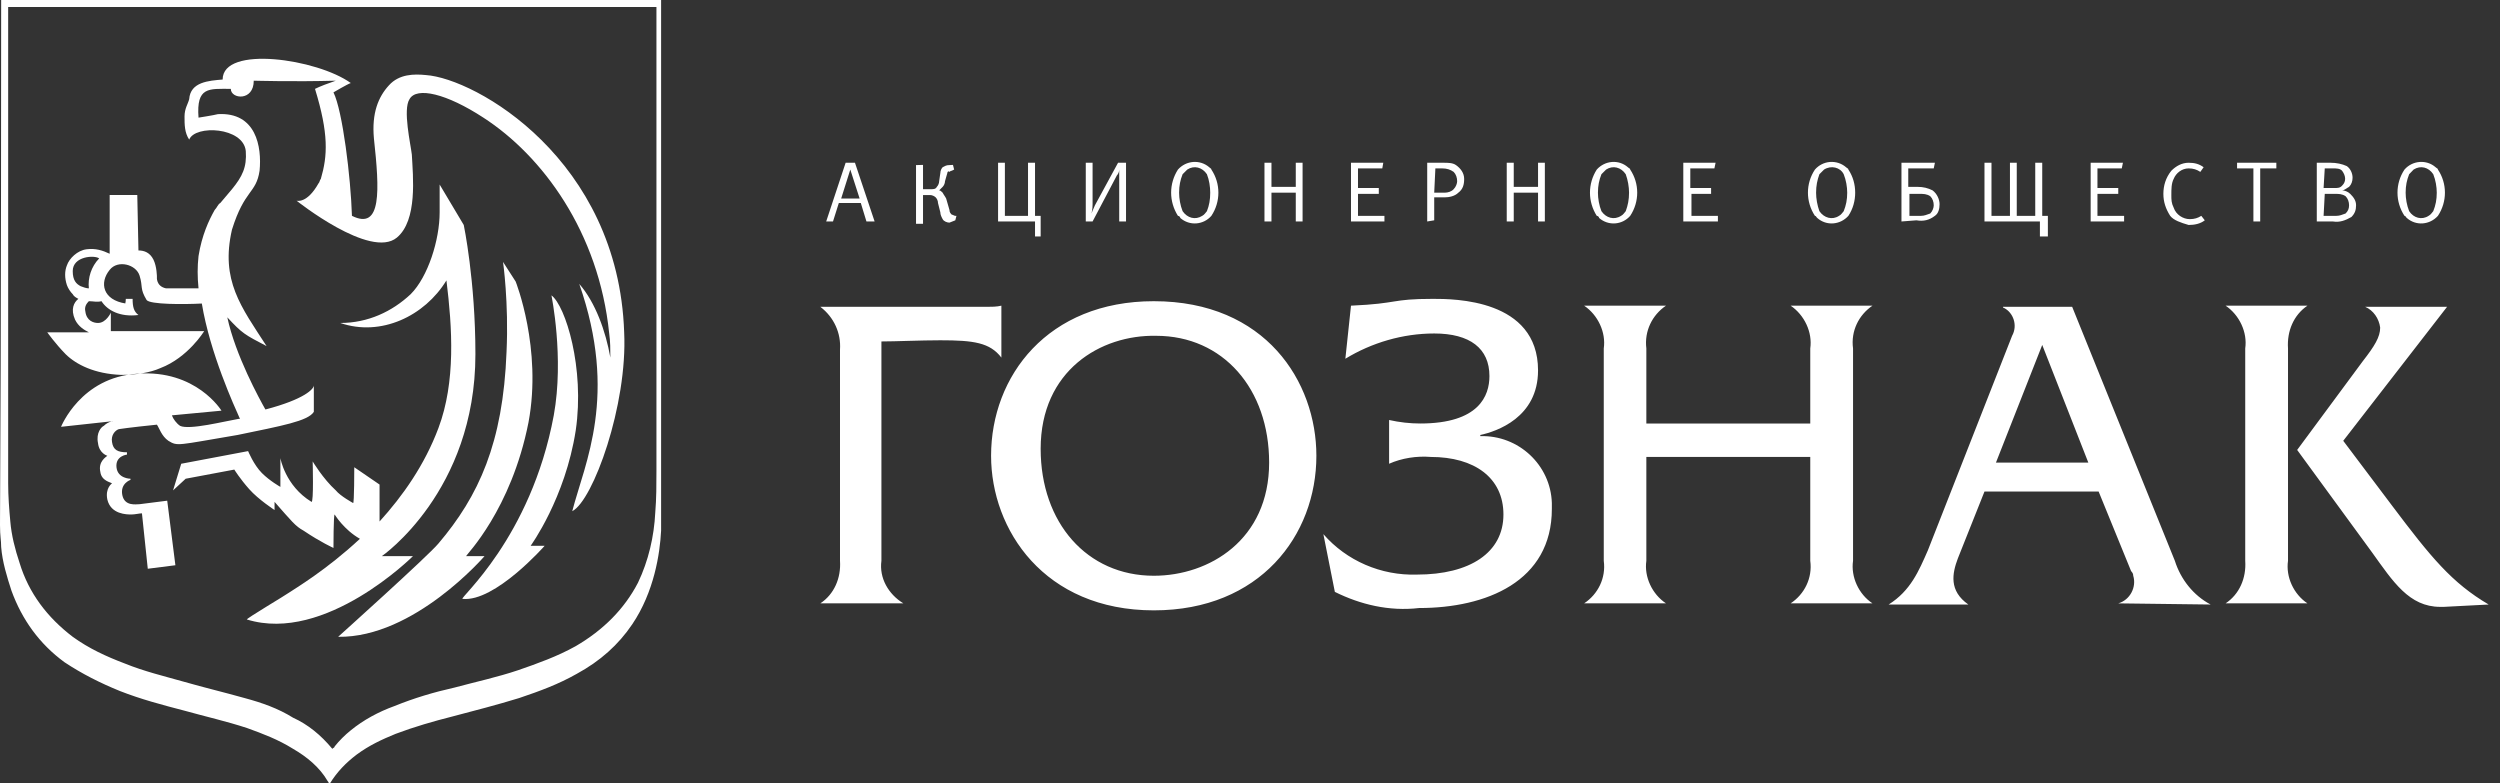 <?xml version="1.0" encoding="UTF-8"?> <svg xmlns="http://www.w3.org/2000/svg" width="217" height="68" viewBox="0 0 217 68" fill="none"><rect x="0" y="0" width="217" height="68" fill="#333333" stroke="none"/><path fill-rule="evenodd" clip-rule="evenodd" d="M86.026 39.562C86.026 32.642 90.937 26.144 100.152 26.144C109.857 26.144 114.262 33.148 114.262 39.562C114.262 46.465 109.367 52.979 100.152 52.979C90.633 52.979 86.026 45.975 86.026 39.562ZM90.329 38.954C90.329 45.367 94.346 49.975 100.152 49.975C104.945 49.975 110.161 46.87 110.161 40.152C110.161 33.756 106.161 29.148 100.355 29.148C95.545 29.047 90.329 32.152 90.329 38.954ZM115.865 51.376L114.869 46.363C116.878 48.676 119.882 49.975 122.988 49.874C127.595 49.874 130.498 47.967 130.498 44.659C130.498 41.469 127.983 39.663 124.186 39.663C122.988 39.562 121.671 39.764 120.574 40.254V36.456C121.486 36.659 122.38 36.76 123.275 36.76C128.388 36.76 129.283 34.346 129.283 32.642C129.283 30.245 127.595 28.946 124.49 28.946C121.772 28.946 119.072 29.739 116.777 31.14L117.266 26.532C121.486 26.346 120.675 25.941 124.388 25.941C126.177 25.941 133.502 25.941 133.502 32.152C133.502 36.254 129.891 37.452 128.49 37.756V37.857C131.798 37.756 134.599 40.355 134.701 43.663V44.169C134.701 50.481 128.996 52.777 123.173 52.777C120.574 53.081 118.076 52.473 115.865 51.376ZM205.907 47.967L199.393 39.055L205.097 31.342C206.11 30.043 206.599 29.249 206.599 28.439C206.498 27.646 206.009 26.937 205.3 26.633H212.405L203.393 38.262L207.612 43.865C211.005 48.372 212.81 50.583 216.017 52.473L212.118 52.676H211.815C209.114 52.676 207.713 50.481 205.907 47.967ZM71.207 52.372C72.405 51.578 73.013 50.178 72.912 48.676V30.346C73.013 28.946 72.405 27.545 71.207 26.633H85.621C86.026 26.633 86.532 26.633 86.92 26.532V31.038C85.924 29.739 84.523 29.536 81.621 29.536C79.916 29.536 77.722 29.638 76.507 29.638V48.676C76.304 50.178 77.114 51.578 78.414 52.372H71.207ZM193.182 52.372C194.38 51.578 194.988 50.178 194.886 48.676V30.245C195.089 28.844 194.38 27.342 193.182 26.532H200.287C199.089 27.342 198.498 28.743 198.599 30.245V48.676C198.397 50.076 199.089 51.578 200.287 52.372H193.182ZM183.865 52.372C184.878 52.085 185.469 50.971 185.165 49.975C185.165 49.773 185.064 49.671 184.979 49.57L182.161 42.667H172.253L169.941 48.473C169.452 49.773 169.148 51.275 170.853 52.473H163.933C165.84 51.275 166.549 49.57 167.342 47.764L174.65 29.148C175.156 28.237 174.751 27.14 173.958 26.735C173.958 26.735 173.857 26.735 173.857 26.633H179.865L188.777 48.676C189.283 50.279 190.38 51.68 191.882 52.473L183.865 52.372ZM173.249 40.152H181.266L177.266 29.941L173.249 40.152ZM155.426 52.372C156.625 51.578 157.334 50.178 157.131 48.676V39.663H142.903V48.676C142.701 50.076 143.41 51.578 144.608 52.372H137.502C138.701 51.578 139.41 50.178 139.207 48.676V30.245C139.41 28.844 138.701 27.342 137.502 26.532H144.608C143.41 27.342 142.718 28.743 142.903 30.245V36.76H157.131V30.245C157.334 28.844 156.625 27.342 155.426 26.532H162.532C161.334 27.342 160.642 28.743 160.844 30.245V48.676C160.642 50.076 161.334 51.578 162.532 52.372H155.426ZM177.064 20.625V19.224H172.253V14.127H172.861V18.735H174.464V14.127H175.055V18.735H176.659V14.127H177.266V18.735H177.756V20.524H177.064V20.625ZM89.84 20.625V19.224H86.633V14.127H87.224V18.735H89.232V14.127H89.84V18.735H90.329V20.524H89.84V20.625ZM208.709 18.735C208.304 18.127 208.102 17.418 208.102 16.726C208.102 16.017 208.304 15.325 208.709 14.718C209.401 13.925 210.616 13.823 211.41 14.515C211.511 14.617 211.612 14.617 211.612 14.718C212.017 15.325 212.22 16.017 212.22 16.726C212.22 17.418 212.017 18.127 211.612 18.735C210.903 19.528 209.705 19.629 208.912 18.92C208.81 18.836 208.81 18.735 208.709 18.735ZM209.114 15.123C208.912 15.629 208.81 16.119 208.81 16.726C208.81 17.233 208.912 17.823 209.114 18.33C209.502 18.92 210.211 19.123 210.802 18.735C211.005 18.633 211.106 18.431 211.207 18.33C211.41 17.823 211.511 17.334 211.511 16.726C211.511 16.22 211.41 15.629 211.207 15.123C210.802 14.515 210.11 14.33 209.502 14.718L209.114 15.123ZM188.372 18.735C187.983 18.127 187.781 17.519 187.781 16.828C187.781 16.119 187.983 15.427 188.473 14.819C188.878 14.414 189.384 14.127 189.975 14.127C190.481 14.127 190.886 14.228 191.275 14.515L190.988 14.92C190.684 14.718 190.38 14.617 189.975 14.617C189.384 14.617 188.878 15.021 188.675 15.528C188.473 15.916 188.473 16.422 188.473 16.929C188.473 17.334 188.473 17.621 188.675 18.026C188.878 18.633 189.486 19.021 190.076 19.021C190.481 19.021 190.785 18.92 191.072 18.735L191.376 19.123C190.988 19.427 190.481 19.528 189.975 19.528C189.283 19.325 188.675 19.123 188.372 18.735ZM157.536 18.735C157.131 18.127 156.929 17.418 156.929 16.726C156.929 16.017 157.131 15.325 157.536 14.718C158.228 13.925 159.426 13.823 160.237 14.515C160.338 14.617 160.439 14.617 160.439 14.718C160.844 15.325 161.03 16.017 161.03 16.726C161.03 17.418 160.844 18.127 160.439 18.735C159.73 19.528 158.532 19.629 157.739 18.92C157.637 18.836 157.637 18.735 157.536 18.735ZM157.924 15.123C157.739 15.629 157.637 16.119 157.637 16.726C157.637 17.233 157.739 17.823 157.924 18.33C158.329 18.92 159.038 19.123 159.629 18.735C159.832 18.633 159.933 18.431 160.034 18.33C160.237 17.823 160.338 17.334 160.338 16.726C160.338 16.22 160.237 15.629 160.034 15.123C159.73 14.515 158.937 14.33 158.329 14.718L157.924 15.123ZM138.599 18.735C138.211 18.127 138.009 17.418 138.009 16.726C138.009 16.017 138.211 15.325 138.599 14.718C139.308 13.925 140.507 13.823 141.3 14.515C141.401 14.617 141.502 14.617 141.502 14.718C141.907 15.325 142.11 16.017 142.11 16.726C142.11 17.418 141.907 18.127 141.502 18.735C140.81 19.528 139.612 19.629 138.802 18.92C138.802 18.836 138.701 18.735 138.599 18.735ZM139.004 15.123C138.802 15.629 138.701 16.119 138.701 16.726C138.701 17.233 138.802 17.823 139.004 18.33C139.41 18.92 140.102 19.123 140.709 18.735C140.912 18.633 141.013 18.431 141.114 18.33C141.3 17.823 141.401 17.334 141.401 16.726C141.401 16.22 141.3 15.629 141.114 15.123C140.709 14.515 140 14.33 139.41 14.718L139.004 15.123ZM102.245 18.735C101.857 18.127 101.654 17.418 101.654 16.726C101.654 16.017 101.857 15.325 102.245 14.718C102.954 13.925 104.152 13.823 104.962 14.515C105.047 14.617 105.148 14.617 105.148 14.718C105.553 15.325 105.756 16.017 105.756 16.726C105.756 17.418 105.553 18.127 105.148 18.735C104.456 19.528 103.258 19.629 102.448 18.92C102.448 18.836 102.346 18.735 102.245 18.735ZM102.65 15.123C102.448 15.629 102.346 16.119 102.346 16.726C102.346 17.233 102.448 17.823 102.65 18.33C103.055 18.92 103.747 19.123 104.355 18.735C104.557 18.633 104.659 18.431 104.76 18.33C104.962 17.823 105.047 17.334 105.047 16.726C105.047 16.22 104.962 15.629 104.76 15.123C104.355 14.515 103.646 14.33 103.055 14.718L102.65 15.123ZM82.414 19.325C82.228 19.325 81.924 19.224 81.823 19.021C81.722 18.836 81.621 18.633 81.621 18.431L81.418 17.621C81.418 17.418 81.317 17.233 81.216 17.131C81.114 17.03 80.912 16.929 80.726 16.929H80.118V19.427H79.511V14.33L80.118 14.313V16.422H80.81C81.013 16.422 81.216 16.422 81.317 16.22C81.418 16.119 81.519 15.916 81.519 15.73L81.621 15.021C81.621 14.819 81.722 14.617 81.823 14.515C82.026 14.414 82.127 14.33 82.414 14.33L82.718 14.313L82.819 14.718L82.616 14.819C82.515 14.819 82.414 14.92 82.414 14.92C82.312 14.819 82.228 14.92 82.228 15.021L82.026 15.73C82.026 15.916 81.924 16.119 81.823 16.22L81.519 16.524C81.621 16.524 81.722 16.625 81.823 16.726C81.924 16.929 82.026 17.03 82.127 17.233L82.414 18.228C82.414 18.431 82.515 18.532 82.616 18.633C82.718 18.633 82.819 18.735 82.92 18.735H83.021L82.92 19.123L82.414 19.325ZM201.097 19.224V14.127H202.296C202.802 14.127 203.291 14.228 203.696 14.414C204 14.617 204.203 15.021 204.203 15.427C204.203 15.73 204.102 16.017 203.899 16.22C203.696 16.321 203.494 16.524 203.291 16.524C203.494 16.524 203.798 16.625 204 16.828C204.304 17.131 204.507 17.418 204.507 17.823C204.507 18.228 204.405 18.532 204.102 18.836C203.595 19.123 203.106 19.325 202.498 19.224H201.097ZM201.688 18.735H202.802C203.106 18.735 203.291 18.633 203.595 18.532C203.798 18.33 203.899 18.127 203.899 17.823C203.899 17.519 203.798 17.233 203.595 17.03C203.291 16.828 203.005 16.828 202.701 16.828H201.789L201.688 18.735ZM201.688 16.321H202.599C202.903 16.321 203.106 16.321 203.291 16.119C203.696 15.73 203.595 15.224 203.291 14.819C203.106 14.617 202.802 14.617 202.498 14.617H201.789L201.688 16.321ZM195.595 19.224V14.617H194.177V14.127H197.587V14.617H196.186V19.224H195.595ZM181.469 19.224V14.127H184.27L184.169 14.617H182.059V16.321H183.865V16.828H182.059V18.735H184.372V19.224H181.469ZM165.047 19.224V14.127H167.95L167.848 14.617H165.637V16.22H166.448C166.937 16.22 167.342 16.321 167.747 16.524C168.152 16.828 168.355 17.334 168.355 17.722C168.355 18.127 168.253 18.532 167.95 18.735C167.443 19.123 166.937 19.224 166.346 19.123L165.047 19.224ZM165.637 18.735H166.751C167.038 18.735 167.241 18.633 167.545 18.532C167.747 18.33 167.848 18.026 167.848 17.823C167.848 17.519 167.747 17.233 167.545 17.03C167.241 16.828 166.937 16.828 166.65 16.828H165.739V18.735H165.637ZM146.11 19.224V14.127H148.912L148.81 14.617H146.718V16.321H148.523V16.828H146.819V18.735H149.114V19.224H146.11ZM133.502 19.224V16.726H131.393V19.224H130.785V14.127H131.393V16.22H133.502V14.127H134.093V19.224H133.502ZM123.882 19.224V14.127H125.283C125.688 14.127 126.093 14.127 126.38 14.33C126.785 14.617 127.089 15.021 127.089 15.528C127.089 16.017 126.988 16.422 126.583 16.726C126.279 17.03 125.789 17.131 125.384 17.131H124.49V19.123L123.882 19.224ZM124.49 16.726H125.384C125.688 16.726 125.992 16.625 126.177 16.422C126.38 16.22 126.481 15.916 126.481 15.73C126.481 15.427 126.38 15.123 126.177 14.92C125.891 14.718 125.587 14.617 125.182 14.617H124.591L124.49 16.726ZM117.266 19.224V14.127H120.068L119.983 14.617H117.874V16.321H119.68V16.828H117.874V18.735H120.169V19.224H117.266ZM112.473 19.224V16.726H110.363V19.224H109.756V14.127H110.363V16.22H112.473V14.127H113.064V19.224H112.473ZM97.148 19.224V15.73V14.718C97.148 14.92 97.047 15.123 96.945 15.224L94.836 19.224H94.245V14.127H94.836V17.722C94.836 17.823 94.836 18.228 94.734 18.532C94.836 18.33 94.937 18.026 95.038 17.823L97.047 14.127H97.739V19.224H97.148ZM75.207 19.224L74.718 17.621H72.81L72.304 19.224H71.713L73.401 14.127H74.211L75.916 19.224H75.207ZM73.013 17.233H74.616L73.806 14.718L73.013 17.233Z" fill="white"></path><path fill-rule="evenodd" clip-rule="evenodd" d="M57.384 46.059C57.283 48.068 56.776 51.376 54.886 54.177C53.671 55.983 52.084 57.384 50.076 58.481C48.473 59.392 46.869 59.983 45.063 60.591C43.156 61.181 41.165 61.688 39.257 62.194C37.654 62.599 35.949 63.089 34.346 63.696C33.148 64.186 32.051 64.692 30.954 65.502C30.042 66.194 29.249 67.004 28.641 68H28.54C28.54 67.899 28.439 67.797 28.439 67.797C27.747 66.599 26.633 65.688 25.435 64.996C24.135 64.186 22.835 63.696 21.435 63.19C19.629 62.599 17.823 62.194 16.017 61.688C14.127 61.198 12.219 60.692 10.414 59.983C8.709 59.291 7.105 58.481 5.603 57.485C3.409 55.882 1.907 53.772 0.996 51.274C0.608 50.076 0.203 48.776 0.101 47.477C0.101 46.869 0 46.565 0 45.57C0.101 29.637 0.101 0 0.101 0H57.384V46.076V46.059ZM28.844 64.996C28.945 64.894 29.046 64.894 29.046 64.793C29.451 64.287 29.941 63.797 30.447 63.392C31.544 62.498 32.844 61.789 34.245 61.283C35.949 60.591 37.654 60.084 39.46 59.679C41.266 59.19 43.156 58.785 44.962 58.177C46.667 57.587 48.371 56.979 49.975 56.084C52.371 54.684 54.177 52.878 55.376 50.582C56.287 48.675 56.776 46.565 56.878 44.473C56.979 43.257 56.979 42.059 56.979 40.861V0.608H0.709V41.958C0.709 43.055 0.793 44.169 0.895 45.266C0.996 46.464 1.3 47.662 1.705 48.878C2.498 51.477 4.101 53.587 6.312 55.274C7.713 56.287 9.215 56.979 10.819 57.587C12.523 58.279 14.228 58.684 16.017 59.19C17.721 59.679 19.426 60.084 21.232 60.591C22.734 60.996 24.135 61.485 25.435 62.295C26.734 62.886 27.848 63.797 28.844 64.996Z" fill="white"></path><path fill-rule="evenodd" clip-rule="evenodd" d="M49.975 37.35C49.064 43.258 46.059 47.376 46.059 47.376H47.275C47.275 47.376 42.971 52.27 40.152 51.983C39.764 51.983 46.076 46.768 48.068 36.051C48.979 31.038 47.865 25.637 47.865 25.637C49.081 26.532 50.768 31.95 49.975 37.35ZM43.663 22.734C43.663 22.734 44.169 26.245 43.967 30.549C43.663 38.464 41.553 43.055 38.059 47.173C37.148 48.27 29.351 55.275 29.351 55.275C35.95 55.376 42.059 48.27 42.059 48.27H40.456C40.456 48.169 44.372 44.27 45.874 36.658C47.072 30.245 44.76 24.439 44.76 24.439L43.663 22.734ZM35.848 48.27H33.148C33.148 48.27 41.266 42.667 41.266 30.751C41.266 24.338 40.254 19.528 40.254 19.528L38.161 16.017V18.431C38.161 20.827 37.148 24.034 35.646 25.536C34.042 27.038 31.95 28.034 29.536 28.034C33.047 29.249 36.861 27.443 38.751 24.338C39.258 28.439 39.562 33.148 38.059 37.148C36.861 40.355 34.954 43.055 32.945 45.266V42.059L30.751 40.557C30.751 40.557 30.751 43.764 30.65 43.663C30.65 43.663 29.536 43.055 29.148 42.566C28.034 41.553 27.14 40.051 27.14 40.051C27.14 40.051 27.241 43.663 27.038 43.561C24.743 42.161 24.338 39.764 24.338 39.764V42.262C24.338 42.262 23.427 41.755 22.735 41.063C22.026 40.355 21.536 39.156 21.536 39.156L15.73 40.253L15.021 42.566L16.118 41.553L20.338 40.76C20.338 40.76 20.827 41.553 21.637 42.464C22.431 43.359 23.831 44.27 23.831 44.27V43.561C25.334 45.266 25.637 45.671 26.346 46.059C27.848 47.072 28.945 47.561 28.945 47.561C28.945 47.561 28.945 44.658 29.047 44.658C29.047 44.658 29.84 45.975 31.241 46.768C28.338 49.469 25.637 51.072 25.03 51.477C24.929 51.578 21.232 53.772 21.435 53.772C28.237 55.882 35.848 48.27 35.848 48.27ZM49.671 44.371C50.768 40.152 53.671 34.346 50.279 24.642C51.68 26.245 52.574 28.743 52.979 31.038C52.979 30.346 52.979 29.637 52.878 28.945C51.983 20.135 47.072 13.519 41.958 10.211C38.751 8.118 36.152 7.511 35.545 8.608C34.954 9.519 35.646 12.523 35.747 13.418C35.848 15.325 36.254 19.123 34.447 20.625C32.152 22.532 25.739 17.418 25.739 17.418C25.739 17.418 26.633 17.722 27.646 15.916C27.747 15.832 27.747 15.629 27.848 15.528C28.439 13.519 28.54 11.612 27.342 7.713C27.747 7.511 28.54 7.207 29.148 7.004C25.435 7.106 22.127 7.004 22.026 7.004C22.026 8.81 20.034 8.608 20.034 7.713C18.127 7.713 17.03 7.511 17.232 10.211C17.232 10.211 18.532 10.009 18.92 9.907C22.228 9.722 22.735 12.726 22.532 14.819C22.228 16.827 21.232 16.422 20.135 19.933C19.123 24.338 20.929 26.633 23.14 30.042C21.232 29.047 21.03 28.945 19.73 27.544C20.439 30.852 22.532 34.65 23.038 35.544C26.448 34.65 27.241 33.755 27.241 33.452V35.747C26.735 36.557 24.439 36.962 20.625 37.755C15.325 38.65 15.427 38.751 14.616 38.262C14.026 37.857 13.823 37.148 13.62 36.861C13.519 36.861 10.92 37.148 10.312 37.249C10.009 37.35 9.621 37.755 9.722 38.363C9.823 39.055 10.211 39.258 11.021 39.258V39.46C11.021 39.46 10.009 39.561 10.11 40.557C10.211 41.553 11.325 41.553 11.325 41.553V41.654C11.325 41.654 10.414 41.958 10.616 42.971C10.819 43.967 11.815 43.764 12.118 43.764L14.515 43.46L15.224 49.063L12.827 49.367L12.321 44.557C12.118 44.557 11.713 44.658 11.41 44.658C11.021 44.658 9.621 44.658 9.317 43.359C9.114 42.363 9.722 41.958 9.722 41.958C9.621 41.857 8.81 41.755 8.709 40.962C8.507 40.051 9.215 39.663 9.317 39.561C9.317 39.561 8.608 39.359 8.507 38.464C8.321 37.553 8.81 37.047 9.013 36.962C9.215 36.76 9.418 36.658 9.722 36.557H9.806L5.3 37.047C5.3 37.047 7.005 32.743 11.916 32.439C17.03 32.051 19.224 35.646 19.224 35.646L14.92 36.051C15.021 36.355 15.325 36.76 15.629 36.962C16.422 37.35 19.528 36.557 20.726 36.355H20.827C20.338 35.258 18.228 30.65 17.519 26.346C15.916 26.431 13.013 26.431 12.726 26.042C12.118 25.03 12.422 24.928 12.118 23.933C11.815 22.937 10.211 22.532 9.519 23.426C8.608 24.54 8.912 26.042 10.92 26.346C10.819 26.346 10.92 26.346 10.92 25.941H11.511C11.511 26.633 11.612 27.038 12.017 27.342C10.414 27.544 9.317 26.937 8.81 26.144C8.405 26.245 8.118 26.144 7.713 26.144C7.511 26.346 7.308 26.633 7.41 27.038C7.511 27.848 8.118 28.034 8.507 28.034C9.215 28.034 9.621 27.14 9.621 27.14V28.743H17.722C17.722 28.743 16.321 31.038 13.924 31.95C13.013 32.355 11.815 32.54 10.515 32.54C8.22 32.456 6.616 31.646 5.705 30.751C4.81 29.84 4.102 28.844 4.102 28.844H7.713C7.308 28.642 6.802 28.338 6.515 27.747C6.11 26.836 6.414 26.245 6.802 25.941C6.616 25.84 6.414 25.739 6.313 25.536C6.11 25.334 5.907 25.03 5.806 24.743C5.604 24.135 5.604 23.528 5.806 23.038C6.009 22.431 6.718 21.739 7.511 21.637C8.304 21.536 8.912 21.739 9.519 22.026V16.928H11.916L12.017 21.739C12.524 21.739 13.013 21.924 13.317 22.532C13.62 23.14 13.62 24.034 13.62 24.034C13.62 24.034 13.519 24.844 14.414 25.03H17.232C17.131 24.034 17.131 23.14 17.232 22.228C17.519 20.422 18.127 19.123 18.633 18.228C18.836 18.026 18.92 17.722 19.123 17.62L20.135 16.422C21.03 15.325 21.435 14.515 21.334 13.114C21.131 11.021 16.929 10.819 16.422 12.118C16.017 11.511 16.017 10.819 16.017 10.11C16.017 9.418 16.321 9.013 16.422 8.608C16.523 7.106 18.127 7.004 19.325 6.903C19.325 3.899 27.545 5.114 30.448 7.207C30.144 7.308 28.945 8.017 28.945 8.017C29.739 9.62 30.448 15.426 30.549 18.734C33.148 20.034 32.945 16.523 32.456 12.017C32.254 9.806 32.844 8.405 33.756 7.41C34.65 6.414 35.95 6.414 36.962 6.515C41.266 6.802 53.671 13.823 54.178 28.844C54.481 35.156 51.477 43.46 49.671 44.371ZM8.608 22.431C8.22 22.127 6.313 22.228 6.313 23.528C6.313 24.338 6.616 24.642 7.005 24.844C7.207 24.928 7.511 25.03 7.713 25.03C7.612 24.135 7.916 23.14 8.608 22.431Z" fill="white"></path></svg> 